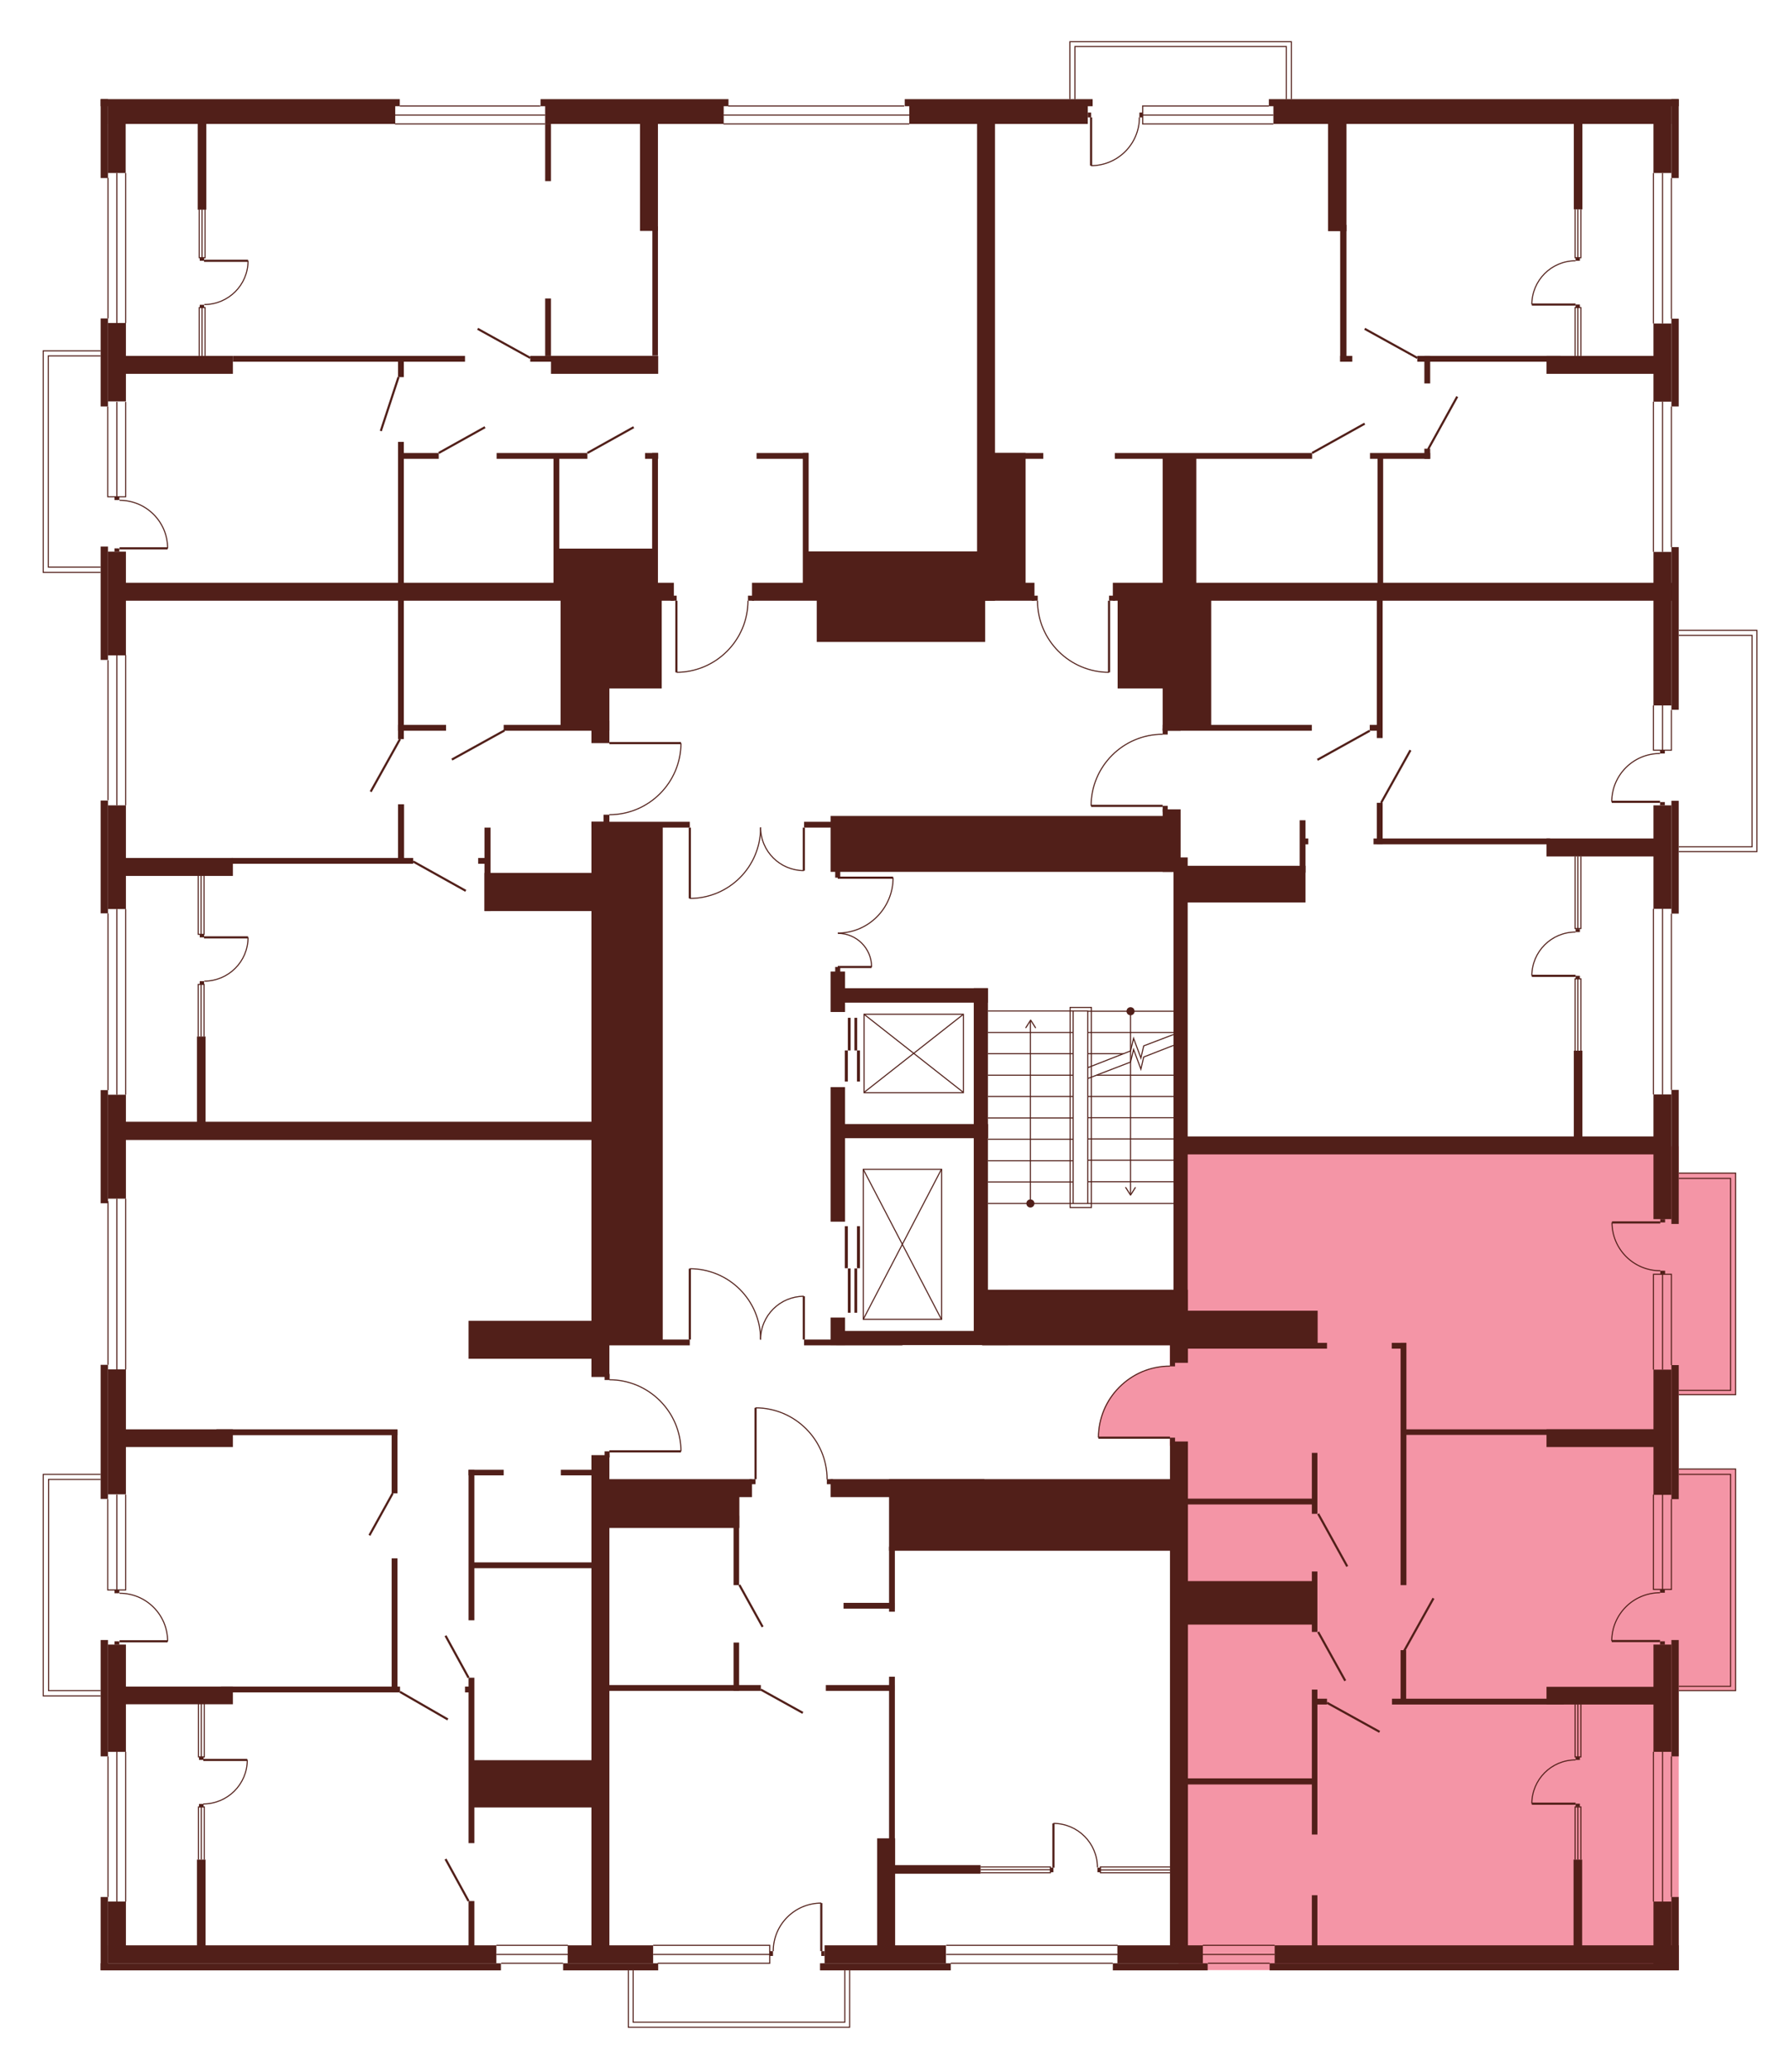 <?xml version="1.0" encoding="utf-8"?>
<!-- Generator: Adobe Illustrator 27.9.0, SVG Export Plug-In . SVG Version: 6.00 Build 0)  -->
<svg version="1.1" xmlns="http://www.w3.org/2000/svg" xmlns:xlink="http://www.w3.org/1999/xlink" x="0px" y="0px"
	 viewBox="0 0 707.9 819.1" style="enable-background:new 0 0 707.9 819.1;" xml:space="preserve">
<style type="text/css">
	.st0{display:none;fill:#F495A6;}
	.st1{fill:#F495A6;}
	.st2{fill:none;stroke:#511F19;stroke-width:0.425;stroke-miterlimit:10;}
	.st3{fill:#511F19;}
	.st4{fill:none;stroke:#511F19;stroke-width:0.85;stroke-miterlimit:10;}
</style>
<g id="Layer_2">
	<path id="_x32_Г5" class="st0" d="M257.9,234.2H39.7V39.1h349.8v193.6h-92.1v4.8h-1.6c0,0,0.5,6.9-3.8,14.1
		c-4.3,7.2-10.3,10.3-10.3,10.3s-5.6,3.6-14.1,3.8l-0.1-28.3l-5.8,0L257.9,234.2z"/>
	<path id="_x32_A5" class="st0" d="M390.6,237.4l-1.1-198.4h274.4v194.8H441.7v3.5h-3.2v28.3c0,0-7-0.2-10.8-2.1
		c0,0-6.1-2.8-7.7-4.8c0,0-3.6-3.6-4.6-5c-1-1.5-3-5.1-3-5.1s-2.8-8.2-2.2-11.2H390.6z"/>
	<path id="_x31_А5" class="st0" d="M459.7,290.3v-55.8h204.1v218.7H467.6v-111h-7.9v-23.6h-28.3c0,0-0.6-8.6,5.6-16.8
		s14.8-10.3,14.8-10.3S456.7,290,459.7,290.3z"/>
	<path id="_x32_Б5" class="st1" d="M462.6,540v-29.9h4.3v-56.9h197v325.7H466.1V571.6h-3.5v-3.3l-28.3-0.1c0,0-0.3-8.8,5-16.1
		c5.3-7.3,12.6-10.1,12.6-10.1S458.5,539.8,462.6,540z"/>
	<path id="_x31_Б5" class="st0" d="M327,584.7h137.5v194.1H237.4V584.7h61.3v-28.2c0,0,7.6-0.2,14.4,4s10.1,10.2,10.1,10.2
		S325.6,572.3,327,584.7z"/>
	<path id="_x32_В5" class="st0" d="M241,573.7v205.2H39.7V447H241v98.4c0,0,11.1-0.4,19.1,7.4c8,7.8,8.8,16.5,8.8,16.5l0.3,4.3H241
		z"/>
	<path id="_x31_В5" class="st0" d="M241,322V447H39.7V234.2H241v59.6h28.3c0,0,0.9,7.2-5.7,16.9c0,0-6.8,7.8-9.8,8.2
		C253.8,318.9,246.9,322.5,241,322z"/>
	<polygon class="st0" points="42.7,226.3 17.1,226.3 17.1,138.7 41.2,138.7 	"/>
	<polygon class="st0" points="423.1,44.5 423.1,16.5 510.7,16.5 510.7,46.2 	"/>
	<polygon class="st0" points="657.4,249.2 694.8,249.2 694.8,336.7 656.5,336.7 	"/>
	<polygon class="st1" points="655.2,463.8 686.4,463.8 686.4,551.4 657.5,551.4 	"/>
	<polygon class="st1" points="658.4,580.8 686.4,580.8 686.4,668.4 657.5,668.4 	"/>
	<polygon class="st0" points="336,776.2 336,801.5 248.5,801.5 248.5,773.5 	"/>
	<polygon class="st0" points="17.1,670.5 17.1,582.9 44.8,582.9 42.7,671.4 	"/>
</g>
<g id="СТЕНЫ">
	<line class="st2" x1="475.7" y1="769.1" x2="504.1" y2="769.1"/>
	<line class="st2" x1="475.7" y1="772.7" x2="504.1" y2="772.7"/>
	<line class="st2" x1="502.1" y1="776.2" x2="477.7" y2="776.2"/>
	<line class="st2" x1="196.3" y1="769.1" x2="224.6" y2="769.1"/>
	<line class="st2" x1="196.3" y1="772.7" x2="224.6" y2="772.7"/>
	<line class="st2" x1="222.7" y1="776.2" x2="198.2" y2="776.2"/>
	<g>
		<rect x="623.1" y="713.1" class="st3" width="1.7" height="1.2"/>
		<rect x="623.1" y="694.6" class="st3" width="1.7" height="1.2"/>
		<g>
			<line class="st4" x1="623.1" y1="713.1" x2="605.8" y2="713.1"/>
			<path class="st2" d="M605.8,713.1c0-9.5,7.7-17.3,17.3-17.3"/>
		</g>
	</g>
	<rect x="39.8" y="39.2" class="st3" width="118.3" height="2.8"/>
	<rect x="213.8" y="39.2" class="st3" width="74.3" height="2.8"/>
	<rect x="39.8" y="39.2" class="st3" width="2.9" height="31.2"/>
	<polyline class="st2" points="42.6,160.7 42.6,196.4 49.7,196.4 49.7,158.9 	"/>
	<rect x="42.7" y="41.9" class="st3" width="113.6" height="7.1"/>
	<rect x="215.6" y="41.9" class="st3" width="70.6" height="7.1"/>
	<rect x="357.8" y="39.2" class="st3" width="74.3" height="2.8"/>
	<rect x="359.6" y="41.9" class="st3" width="70.6" height="7.1"/>
	<rect x="501.8" y="39.2" class="st3" width="162.1" height="2.8"/>
	<rect x="503.6" y="41.9" class="st3" width="157.4" height="7.1"/>
	<rect x="42.7" y="41.9" class="st3" width="7" height="26.5"/>
	<rect x="661" y="39.2" class="st3" width="2.9" height="31.2"/>
	<rect x="653.9" y="41.9" class="st3" width="7.1" height="26.5"/>
	<rect x="661" y="126" class="st3" width="2.9" height="34.7"/>
	<rect x="653.9" y="127.9" class="st3" width="7.1" height="30.9"/>
	<rect x="661" y="216.3" class="st3" width="2.9" height="64.3"/>
	<rect x="653.9" y="218.2" class="st3" width="7.1" height="60.7"/>
	<rect x="661" y="316.6" class="st3" width="2.9" height="44.6"/>
	<rect x="653.9" y="318.4" class="st3" width="7.1" height="40.9"/>
	<rect x="661" y="430.9" class="st3" width="2.9" height="53"/>
	<rect x="653.9" y="432.7" class="st3" width="7.1" height="49.3"/>
	<rect x="661" y="539.7" class="st3" width="2.9" height="53"/>
	<rect x="653.9" y="541.5" class="st3" width="7.1" height="49.5"/>
	<rect x="661" y="648.4" class="st3" width="2.9" height="46"/>
	<rect x="653.9" y="650.2" class="st3" width="7.1" height="42.4"/>
	<rect x="661" y="750" class="st3" width="2.9" height="28.9"/>
	<rect x="653.9" y="751.8" class="st3" width="7.1" height="27.1"/>
	<rect x="502.1" y="776.2" class="st3" width="161.8" height="2.8"/>
	<rect x="504.1" y="769.1" class="st3" width="159.8" height="7.1"/>
	<rect x="324.3" y="776.2" class="st3" width="51.7" height="2.8"/>
	<rect x="222.7" y="776.2" class="st3" width="37.6" height="2.8"/>
	<rect x="326.1" y="769.1" class="st3" width="48" height="7.1"/>
	<rect x="224.5" y="769.1" class="st3" width="33.8" height="7.1"/>
	<rect x="39.8" y="776.2" class="st3" width="158.3" height="2.8"/>
	<rect x="42.7" y="769.1" class="st3" width="153.6" height="7.1"/>
	<rect x="39.8" y="750" class="st3" width="2.9" height="28.9"/>
	<rect x="42.7" y="751.8" class="st3" width="7.1" height="24.2"/>
	<rect x="39.8" y="648.4" class="st3" width="2.9" height="46"/>
	<rect x="42.7" y="650.2" class="st3" width="7.1" height="42.4"/>
	<rect x="39.8" y="431" class="st3" width="2.9" height="44.7"/>
	<rect x="42.7" y="432.8" class="st3" width="7.1" height="41.1"/>
	<rect x="39.8" y="316.5" class="st3" width="2.9" height="44.6"/>
	<rect x="42.7" y="318.4" class="st3" width="7.1" height="41"/>
	<rect x="39.8" y="216.1" class="st3" width="2.9" height="44.8"/>
	<rect x="42.7" y="218.1" class="st3" width="7.1" height="41"/>
	<rect x="39.8" y="125.9" class="st3" width="2.9" height="34.8"/>
	<rect x="42.7" y="127.7" class="st3" width="7.1" height="31"/>
	<rect x="39.8" y="539.6" class="st3" width="2.9" height="53"/>
	<rect x="42.7" y="541.4" class="st3" width="7.1" height="49.4"/>
	<rect x="78.2" y="45.5" class="st3" width="3.4" height="37.4"/>
	<rect x="77.9" y="409.8" class="st3" width="3.4" height="37.4"/>
	<rect x="47" y="140.7" class="st3" width="45.1" height="7.1"/>
	<rect x="47" y="230.4" class="st3" width="219.5" height="7.1"/>
	<rect x="297.4" y="230.4" class="st3" width="111.7" height="7.1"/>
	<rect x="440.1" y="230.4" class="st3" width="221.6" height="7.1"/>
	<rect x="92.1" y="140.7" class="st3" width="91.8" height="2.3"/>
	<rect x="209.7" y="140.7" class="st3" width="48.7" height="2.3"/>
	<rect x="157.4" y="141.2" class="st3" width="2.3" height="7.9"/>
	<rect x="157.4" y="174.7" class="st3" width="2.3" height="58.4"/>
	<rect x="157.4" y="233.8" class="st3" width="2.3" height="58.4"/>
	<rect x="215.6" y="49" class="st3" width="2.3" height="22.6"/>
	<rect x="215.6" y="118" class="st3" width="2.3" height="22.7"/>
	<rect x="217.9" y="140.7" class="st3" width="42.4" height="7.1"/>
	<rect x="253.1" y="46.5" class="st3" width="7.1" height="44.8"/>
	<rect x="386.4" y="46.5" class="st3" width="7.1" height="191"/>
	<rect x="258" y="89.5" class="st3" width="2.2" height="51.1"/>
	<rect x="158" y="179.1" class="st3" width="15.5" height="2.3"/>
	<rect x="196.4" y="179.1" class="st3" width="35.9" height="2.3"/>
	<rect x="255.1" y="179.1" class="st3" width="5.2" height="2.3"/>
	<rect x="299.2" y="179.1" class="st3" width="20.5" height="2.3"/>
	<rect x="392.1" y="179.1" class="st3" width="13.5" height="52.9"/>
	<rect x="392.1" y="179.1" class="st3" width="20.5" height="2.3"/>
	<rect x="541.8" y="179.1" class="st3" width="23.8" height="2.3"/>
	<rect x="440.9" y="179.1" class="st3" width="78" height="2.3"/>
	<rect x="257.9" y="179.1" class="st3" width="2.3" height="55.2"/>
	<rect x="317.5" y="179.1" class="st3" width="2.3" height="55.2"/>
	<rect x="218.9" y="180.2" class="st3" width="2.3" height="52.1"/>
	<rect x="220.1" y="216.9" class="st3" width="39" height="15.8"/>
	<rect x="318.6" y="218" class="st3" width="71.6" height="14.7"/>
	<rect x="459.8" y="181.1" class="st3" width="13.3" height="52.5"/>
	<rect x="563.3" y="177.4" class="st3" width="2.3" height="4"/>
	<rect x="560.5" y="140.7" class="st3" width="56.7" height="2.3"/>
	<rect x="563.3" y="140.7" class="st3" width="2.3" height="10.9"/>
	<rect x="544.8" y="180.6" class="st3" width="2.2" height="53"/>
	<rect x="611.6" y="140.7" class="st3" width="49" height="7.1"/>
	<rect x="525.2" y="45.5" class="st3" width="7.3" height="45.9"/>
	<rect x="530" y="88.9" class="st3" width="2.5" height="54.1"/>
	<rect x="530" y="140.7" class="st3" width="4.8" height="2.3"/>
	<rect x="622.4" y="46.2" class="st3" width="3.4" height="36.6"/>
	<rect x="157.4" y="286.6" class="st3" width="19" height="2.3"/>
	<rect x="199.2" y="286.6" class="st3" width="40" height="2.3"/>
	<rect x="221.7" y="234.7" class="st3" width="19.3" height="54.1"/>
	<rect x="233.9" y="284.9" class="st3" width="7.1" height="8.9"/>
	<rect x="233.9" y="324.9" class="st3" width="7.1" height="219.5"/>
	<rect x="237.2" y="235.5" class="st3" width="24.5" height="36.7"/>
	<rect x="323" y="234.3" class="st3" width="66.6" height="19.5"/>
	<rect x="442" y="235.4" class="st3" width="20" height="36.8"/>
	<rect x="459.8" y="237" class="st3" width="7.1" height="51.9"/>
	<rect x="459.8" y="286.6" class="st3" width="59" height="2.3"/>
	<rect x="466.1" y="235.9" class="st3" width="12.9" height="51.2"/>
	<rect x="544.5" y="235.9" class="st3" width="2.3" height="55.9"/>
	<rect x="544.5" y="317.4" class="st3" width="2.3" height="16.3"/>
	<rect x="328.5" y="384.1" class="st3" width="5.7" height="16"/>
	<rect x="328.5" y="520.9" class="st3" width="5.7" height="10.9"/>
	<rect x="328.5" y="429.8" class="st3" width="5.7" height="53.2"/>
	<rect x="332" y="390.7" class="st3" width="58.7" height="5.7"/>
	<rect x="541.7" y="286.6" class="st3" width="5" height="2.3"/>
	<rect x="543.2" y="331.5" class="st3" width="69.8" height="2.3"/>
	<rect x="611.6" y="331.5" class="st3" width="43.2" height="7.1"/>
	<rect x="48.9" y="339.2" class="st3" width="43.2" height="7.1"/>
	<rect x="91.6" y="339.2" class="st3" width="71.8" height="2.3"/>
	<rect x="157.4" y="318" class="st3" width="2.4" height="22.3"/>
	<rect x="191.6" y="327.2" class="st3" width="2.4" height="33"/>
	<rect x="189.1" y="339.2" class="st3" width="4.3" height="2.3"/>
	<rect x="191.6" y="345.1" class="st3" width="45" height="15.1"/>
	<rect x="233.9" y="324.9" class="st3" width="38.9" height="2.3"/>
	<rect x="318" y="324.9" class="st3" width="38.9" height="2.3"/>
	<rect x="233.9" y="529.6" class="st3" width="38.9" height="2.3"/>
	<rect x="318" y="529.6" class="st3" width="38.9" height="2.3"/>
	<rect x="239.6" y="326.8" class="st3" width="22.5" height="203.3"/>
	<rect x="48.7" y="443.5" class="st3" width="188.1" height="7.2"/>
	<rect x="185.3" y="522.2" class="st3" width="50.2" height="15"/>
	<rect x="328.5" y="322.6" class="st3" width="136" height="22.1"/>
	<rect x="459.8" y="320" class="st3" width="7.1" height="24.7"/>
	<rect x="464.1" y="339" class="st3" width="5.6" height="178.3"/>
	<rect x="468.6" y="342.3" class="st3" width="47.7" height="14.5"/>
	<rect x="514" y="324.3" class="st3" width="2.3" height="20.7"/>
	<rect x="514.7" y="331.5" class="st3" width="2.7" height="2.3"/>
	<rect x="330.7" y="526.2" class="st3" width="68" height="5.6"/>
	<rect x="330.7" y="444.4" class="st3" width="60.1" height="5.6"/>
	<rect x="385.1" y="390.7" class="st3" width="5.6" height="139.2"/>
	<rect x="388.4" y="509.9" class="st3" width="81.4" height="22"/>
	<rect x="462.7" y="528.1" class="st3" width="7.1" height="10.7"/>
	<rect x="466.8" y="449.3" class="st3" width="191.2" height="7.1"/>
	<rect x="622.4" y="415.4" class="st3" width="3.4" height="36"/>
	<rect x="467.7" y="530.9" class="st3" width="57.1" height="2.3"/>
	<rect x="466.2" y="518.2" class="st3" width="54.9" height="13.7"/>
	<rect x="550.4" y="530.9" class="st3" width="5.7" height="2.3"/>
	<rect x="553.9" y="530.9" class="st3" width="2.3" height="95.8"/>
	<rect x="555.4" y="565.1" class="st3" width="99.8" height="2.2"/>
	<rect x="611.6" y="565.1" class="st3" width="46.3" height="7"/>
	<rect x="611.6" y="666.9" class="st3" width="46.3" height="7"/>
	<rect x="44.8" y="565.1" class="st3" width="47.3" height="7"/>
	<rect x="44.8" y="666.8" class="st3" width="47.3" height="7"/>
	<rect x="85.6" y="565.1" class="st3" width="71.6" height="2.3"/>
	<rect x="154.9" y="565.3" class="st3" width="2.3" height="25.1"/>
	<rect x="154.9" y="616.1" class="st3" width="2.3" height="52.9"/>
	<rect x="87.4" y="666.8" class="st3" width="70.8" height="2.3"/>
	<rect x="77.9" y="735.2" class="st3" width="3.4" height="36"/>
	<rect x="185.3" y="581.1" class="st3" width="13.9" height="2.2"/>
	<rect x="221.8" y="581.1" class="st3" width="13.9" height="2.2"/>
	<rect x="185.3" y="581.1" class="st3" width="2.3" height="59.5"/>
	<rect x="233.9" y="575.3" class="st3" width="7.1" height="198.2"/>
	<rect x="236.6" y="584.8" class="st3" width="60.8" height="7.1"/>
	<rect x="328.5" y="584.8" class="st3" width="60.8" height="7.1"/>
	<rect x="238.5" y="590" class="st3" width="53.9" height="14.1"/>
	<rect x="290.1" y="599.3" class="st3" width="2.2" height="27.4"/>
	<rect x="290.1" y="649.4" class="st3" width="2.2" height="19.1"/>
	<rect x="239.2" y="666.2" class="st3" width="61.7" height="2.3"/>
	<rect x="326.6" y="666.2" class="st3" width="27.1" height="2.3"/>
	<rect x="333.6" y="633.7" class="st3" width="20.1" height="2.3"/>
	<rect x="351.6" y="584.8" class="st3" width="112.9" height="28.3"/>
	<rect x="462.7" y="569.9" class="st3" width="7.1" height="201.3"/>
	<rect x="346.9" y="726.8" class="st3" width="7.1" height="46.6"/>
	<rect x="351.6" y="662.9" class="st3" width="2.3" height="66.4"/>
	<rect x="351.6" y="611.5" class="st3" width="2.3" height="25.7"/>
	<rect x="353.4" y="737.4" class="st3" width="34.4" height="3.4"/>
	<rect x="518.8" y="749.3" class="st3" width="2.2" height="22.4"/>
	<rect x="518.8" y="668" class="st3" width="2.2" height="57.3"/>
	<rect x="518.8" y="621.3" class="st3" width="2.2" height="23.9"/>
	<rect x="518.8" y="574.4" class="st3" width="2.2" height="24.1"/>
	<rect x="468.3" y="703.1" class="st3" width="51.8" height="2.4"/>
	<rect x="519.7" y="671.6" class="st3" width="5.1" height="2.3"/>
	<rect x="550.5" y="671.6" class="st3" width="67.9" height="2.3"/>
	<rect x="553.9" y="652.4" class="st3" width="2.2" height="20"/>
	<rect x="467.4" y="625.1" class="st3" width="52.3" height="17.2"/>
	<rect x="468.7" y="592.5" class="st3" width="51" height="2.3"/>
	<rect x="622.3" y="735.2" class="st3" width="3.4" height="35.6"/>
	<rect x="185.3" y="751.6" class="st3" width="2.3" height="20.3"/>
	<rect x="185.3" y="663.3" class="st3" width="2.3" height="65.4"/>
	<rect x="183.9" y="666.8" class="st3" width="2.9" height="2.3"/>
	<rect x="187.3" y="695.9" class="st3" width="46.9" height="18.7"/>
	<rect x="186.9" y="617.7" class="st3" width="49" height="2.3"/>
	<line class="st2" x1="46.2" y1="196.4" x2="46.2" y2="158.9"/>
	<line class="st2" x1="46.2" y1="127.7" x2="46.2" y2="68.4"/>
	<line class="st2" x1="49.7" y1="127.7" x2="49.7" y2="68.4"/>
	<line class="st2" x1="42.7" y1="125.9" x2="42.7" y2="70.3"/>
	<line class="st2" x1="653.9" y1="68.4" x2="653.9" y2="127.9"/>
	<line class="st2" x1="661" y1="70.4" x2="661" y2="126"/>
	<line class="st2" x1="657.5" y1="68.4" x2="657.5" y2="127.9"/>
	<line class="st2" x1="653.9" y1="158.8" x2="653.9" y2="218.2"/>
	<line class="st2" x1="661" y1="160.7" x2="661" y2="216.3"/>
	<line class="st2" x1="657.5" y1="158.8" x2="657.5" y2="218.2"/>
	<line class="st2" x1="661" y1="361.2" x2="661" y2="430.9"/>
	<line class="st2" x1="653.9" y1="359.3" x2="653.9" y2="432.7"/>
	<line class="st2" x1="657.5" y1="359.3" x2="657.5" y2="432.7"/>
	<polyline class="st2" points="653.9,541.5 653.9,503.8 661,503.8 661,539.7 	"/>
	<line class="st2" x1="657.5" y1="503.8" x2="657.5" y2="541.5"/>
	<line class="st2" x1="661" y1="694.4" x2="661" y2="750"/>
	<line class="st2" x1="653.9" y1="692.6" x2="653.9" y2="751.8"/>
	<line class="st2" x1="657.5" y1="751.8" x2="657.5" y2="692.6"/>
	<line class="st2" x1="440.1" y1="776.2" x2="376" y2="776.2"/>
	<line class="st2" x1="374.2" y1="769.1" x2="442" y2="769.1"/>
	<line class="st2" x1="442" y1="772.7" x2="374.2" y2="772.7"/>
	<line class="st2" x1="49.7" y1="751.8" x2="49.7" y2="692.6"/>
	<line class="st2" x1="42.7" y1="694.4" x2="42.7" y2="750"/>
	<line class="st2" x1="46.2" y1="751.8" x2="46.2" y2="692.6"/>
	<line class="st2" x1="49.7" y1="473.9" x2="49.7" y2="541.4"/>
	<line class="st2" x1="42.7" y1="539.6" x2="42.7" y2="474.9"/>
	<line class="st2" x1="46.2" y1="473.9" x2="46.2" y2="541.4"/>
	<line class="st2" x1="42.7" y1="361.1" x2="42.7" y2="431"/>
	<line class="st2" x1="49.7" y1="432.8" x2="49.7" y2="359.4"/>
	<line class="st2" x1="46.2" y1="359.4" x2="46.2" y2="432.8"/>
	<line class="st2" x1="42.7" y1="261" x2="42.7" y2="316.4"/>
	<line class="st2" x1="49.7" y1="318.4" x2="49.7" y2="259"/>
	<line class="st2" x1="46.2" y1="259" x2="46.2" y2="318.4"/>
	<polyline class="st2" points="78.8,82.8 78.8,101.9 81.1,101.9 81.1,82.8 	"/>
	<line class="st2" x1="79.9" y1="101.9" x2="79.9" y2="82.8"/>
	<polyline class="st2" points="78.8,140.7 78.8,121.6 81.1,121.6 81.1,140.7 	"/>
	<line class="st2" x1="79.9" y1="121.6" x2="79.9" y2="140.7"/>
	<polyline class="st2" points="622.9,140.7 622.9,121.6 625.2,121.6 625.2,140.7 	"/>
	<line class="st2" x1="624" y1="121.6" x2="624" y2="140.7"/>
	<polyline class="st2" points="622.9,82.8 622.9,101.9 625.2,101.9 625.2,82.8 	"/>
	<line class="st2" x1="624" y1="101.9" x2="624" y2="82.8"/>
	<polyline class="st2" points="622.9,415.4 622.9,387 625.2,387 625.2,415.4 	"/>
	<line class="st2" x1="624" y1="387" x2="624" y2="415.4"/>
	<polyline class="st2" points="622.9,338.6 622.9,367.1 625.2,367.1 625.2,338.6 	"/>
	<line class="st2" x1="624" y1="367.1" x2="624" y2="338.6"/>
	<polyline class="st2" points="622.9,735.2 622.9,714.4 625.2,714.4 625.2,735.2 	"/>
	<line class="st2" x1="624" y1="714.4" x2="624" y2="735.2"/>
	<polyline class="st2" points="622.9,673.8 622.9,694.6 625.2,694.6 625.2,673.8 	"/>
	<line class="st2" x1="624" y1="694.6" x2="624" y2="673.8"/>
	<polyline class="st2" points="387.8,738.1 415.4,738.1 415.4,740.4 387.8,740.4 	"/>
	<line class="st2" x1="415.4" y1="739.2" x2="387.8" y2="739.2"/>
	<polyline class="st2" points="462.7,740.4 435.2,740.4 435.2,738.1 462.7,738.1 	"/>
	<line class="st2" x1="435.2" y1="739.3" x2="462.7" y2="739.3"/>
	<polyline class="st2" points="78.5,735.2 78.5,714.4 80.8,714.4 80.8,735.2 	"/>
	<line class="st2" x1="79.6" y1="714.4" x2="79.6" y2="735.2"/>
	<polyline class="st2" points="78.5,673.5 78.5,694.6 80.8,694.6 80.8,673.5 	"/>
	<line class="st2" x1="79.6" y1="694.6" x2="79.6" y2="673.5"/>
	<polyline class="st2" points="78.4,409.8 78.4,389.2 80.7,389.2 80.7,409.8 	"/>
	<line class="st2" x1="79.5" y1="389.2" x2="79.5" y2="409.8"/>
	<polyline class="st2" points="78.4,346.1 78.4,369.4 80.7,369.4 80.7,346.1 	"/>
	<line class="st2" x1="79.5" y1="369.4" x2="79.5" y2="346.1"/>
	<polyline class="st2" points="425.1,39.2 425.1,18.4 508.7,18.4 508.7,39.2 	"/>
	<polyline class="st2" points="510.7,39.2 510.7,16.5 423.1,16.5 423.1,39.2 	"/>
	<polyline class="st2" points="663.9,249.2 694.8,249.2 694.8,336.7 663.9,336.7 	"/>
	<polyline class="st2" points="663.9,334.8 692.9,334.8 692.9,251.2 663.9,251.2 	"/>
	<line class="st4" x1="188.9" y1="130" x2="209.7" y2="141.5"/>
	<line class="st4" x1="539.7" y1="130" x2="560.5" y2="141.5"/>
	<line class="st4" x1="521" y1="300.4" x2="541.7" y2="288.9"/>
	<line class="st4" x1="532.8" y1="619.3" x2="521.3" y2="598.5"/>
	<line class="st4" x1="566.9" y1="631.9" x2="555.3" y2="652.7"/>
	<line class="st4" x1="532" y1="664.5" x2="521.3" y2="645.2"/>
	<line class="st4" x1="545.6" y1="684.7" x2="524.8" y2="673.2"/>
	<line class="st4" x1="518.9" y1="179.1" x2="539.7" y2="167.5"/>
	<line class="st4" x1="576.3" y1="156.8" x2="564.8" y2="177.6"/>
	<line class="st4" x1="557.8" y1="296.6" x2="546.2" y2="317.4"/>
	<line class="st4" x1="178.7" y1="300.3" x2="199.5" y2="288.8"/>
	<line class="st4" x1="163.4" y1="340.6" x2="184.2" y2="352.2"/>
	<line class="st4" x1="146.1" y1="607" x2="155.3" y2="590.4"/>
	<line class="st4" x1="176.2" y1="646.7" x2="185.3" y2="663.3"/>
	<line class="st4" x1="292.4" y1="626.6" x2="301.6" y2="643.2"/>
	<line class="st4" x1="300.9" y1="668" x2="317.5" y2="677.2"/>
	<line class="st4" x1="176.2" y1="735" x2="185.3" y2="751.6"/>
	<line class="st4" x1="146.6" y1="313" x2="158.2" y2="292.2"/>
	<line class="st4" x1="173.5" y1="179.1" x2="191.8" y2="168.9"/>
	<line class="st4" x1="232.3" y1="179.1" x2="250.6" y2="168.9"/>
	<line class="st4" x1="150.6" y1="170.4" x2="157.6" y2="149.1"/>
	<g>
		<line class="st4" x1="241" y1="293.8" x2="269.3" y2="293.8"/>
		<path class="st2" d="M269.3,293.8c0,15.6-12.7,28.3-28.3,28.3"/>
	</g>
	<g>
		<g>
			<line class="st4" x1="272.8" y1="327.2" x2="272.8" y2="355.2"/>
			<path class="st2" d="M272.8,355.2c15.5,0,28-12.5,28-28"/>
		</g>
		<g>
			<line class="st4" x1="317.9" y1="327.2" x2="317.9" y2="344.2"/>
			<path class="st2" d="M317.9,344.2c-9.4,0-17.1-7.6-17.1-17.1"/>
		</g>
	</g>
	<g>
		<g>
			<line class="st4" x1="272.8" y1="529.6" x2="272.8" y2="501.6"/>
			<path class="st2" d="M272.8,501.6c15.5,0,28,12.5,28,28"/>
		</g>
		<g>
			<line class="st4" x1="317.9" y1="529.6" x2="317.9" y2="512.5"/>
			<path class="st2" d="M317.9,512.5c-9.4,0-17.1,7.6-17.1,17.1"/>
		</g>
	</g>
	<g>
		<g>
			<line class="st4" x1="331.3" y1="347" x2="353.2" y2="347"/>
			<path class="st2" d="M353.2,347c0,12.1-9.8,21.9-21.9,21.9"/>
		</g>
		<g>
			<line class="st4" x1="331.3" y1="382.3" x2="344.7" y2="382.3"/>
			<path class="st2" d="M344.7,382.3c0-7.4-6-13.3-13.3-13.3"/>
		</g>
	</g>
	<rect x="238.7" y="322.1" class="st3" width="2.3" height="4"/>
	<g>
		<g>
			<line class="st4" x1="267.5" y1="237.5" x2="267.5" y2="265.8"/>
			<path class="st2" d="M267.5,265.8c15.6,0,28.3-12.7,28.3-28.3"/>
		</g>
		<rect x="295.8" y="235.5" class="st3" width="2.4" height="2"/>
		<rect x="265.2" y="235.5" class="st3" width="2.4" height="2"/>
	</g>
	<g>
		<g>
			<line class="st4" x1="438.6" y1="237.5" x2="438.6" y2="265.8"/>
			<path class="st2" d="M438.6,265.8c-15.6,0-28.3-12.7-28.3-28.3"/>
		</g>
		<rect x="408" y="235.5" class="st3" width="2.4" height="2"/>
		<rect x="438.6" y="235.5" class="st3" width="2.4" height="2"/>
	</g>
	<g>
		<g>
			<line class="st4" x1="459.8" y1="318.6" x2="431.5" y2="318.6"/>
			<path class="st2" d="M431.5,318.6c0-15.6,12.7-28.3,28.3-28.3"/>
		</g>
		<rect x="459.8" y="288" class="st3" width="2" height="2.4"/>
		<rect x="459.8" y="318.6" class="st3" width="2" height="2.4"/>
	</g>
	<g>
		<g>
			<line class="st4" x1="241" y1="573.8" x2="269.3" y2="573.8"/>
			<path class="st2" d="M269.3,573.8c0-15.6-12.7-28.3-28.3-28.3"/>
		</g>
		<rect x="239.1" y="543.2" class="st3" width="2" height="2.4"/>
		<rect x="239.1" y="573.8" class="st3" width="2" height="2.4"/>
	</g>
	<g>
		<g>
			<line class="st4" x1="298.8" y1="584.8" x2="298.8" y2="556.6"/>
			<path class="st2" d="M298.8,556.6c15.6,0,28.3,12.7,28.3,28.3"/>
		</g>
		<rect x="327" y="584.8" class="st3" width="2.4" height="2"/>
		<rect x="296.4" y="584.8" class="st3" width="2.4" height="2"/>
	</g>
	<g>
		<g>
			<line class="st4" x1="462.7" y1="568.4" x2="434.4" y2="568.4"/>
			<path class="st2" d="M434.4,568.4c0-15.6,12.7-28.3,28.3-28.3"/>
		</g>
		<rect x="462.7" y="537.8" class="st3" width="2" height="2.4"/>
		<rect x="462.7" y="568.4" class="st3" width="2" height="2.4"/>
	</g>
	<rect x="330.3" y="382.3" class="st3" width="2" height="2.6"/>
	<rect x="330.3" y="344.4" class="st3" width="2" height="2.6"/>
	<line class="st4" x1="158.2" y1="668.9" x2="177.1" y2="679.8"/>
	<g>
		<rect x="79" y="101.9" class="st3" width="1.7" height="1.2"/>
		<rect x="79" y="120.5" class="st3" width="1.7" height="1.2"/>
		<g>
			<line class="st4" x1="80.7" y1="103.1" x2="98.1" y2="103.1"/>
			<path class="st2" d="M98.1,103.1c0,9.6-7.8,17.3-17.3,17.3"/>
		</g>
	</g>
	<g>
		<rect x="45.3" y="216.8" class="st3" width="1.9" height="1.3"/>
		<rect x="45.3" y="196.4" class="st3" width="1.9" height="1.3"/>
		<g>
			<line class="st4" x1="47.3" y1="216.8" x2="66.3" y2="216.8"/>
			<path class="st2" d="M66.3,216.8c0-10.5-8.5-19-19-19"/>
		</g>
	</g>
	<polyline class="st2" points="42.6,592.7 42.6,628.6 49.7,628.6 49.7,590.9 	"/>
	<line class="st2" x1="46.2" y1="628.6" x2="46.2" y2="590.9"/>
	<polyline class="st2" points="39.8,582.9 17.1,582.9 17.1,670.5 39.8,670.5 	"/>
	<polyline class="st2" points="39.8,668.4 19.2,668.4 19.2,584.9 39.8,584.9 	"/>
	<polyline class="st2" points="39.8,138.7 17.1,138.7 17.1,226.3 39.8,226.3 	"/>
	<polyline class="st2" points="39.8,224.2 19.1,224.2 19.1,140.7 39.8,140.7 	"/>
	<g>
		<rect x="45.3" y="648.9" class="st3" width="1.9" height="1.3"/>
		<rect x="45.3" y="628.6" class="st3" width="1.9" height="1.3"/>
		<g>
			<line class="st4" x1="47.3" y1="648.9" x2="66.3" y2="648.9"/>
			<path class="st2" d="M66.3,648.9c0-10.5-8.5-19-19-19"/>
		</g>
	</g>
	<g>
		<rect x="623.1" y="120.4" class="st3" width="1.7" height="1.2"/>
		<rect x="623.1" y="101.9" class="st3" width="1.7" height="1.2"/>
		<g>
			<line class="st4" x1="623.1" y1="120.4" x2="605.8" y2="120.4"/>
			<path class="st2" d="M605.8,120.4c0-9.5,7.7-17.3,17.3-17.3"/>
		</g>
	</g>
	<g>
		<rect x="623.1" y="385.8" class="st3" width="1.7" height="1.2"/>
		<rect x="623.1" y="367.3" class="st3" width="1.7" height="1.2"/>
		<g>
			<line class="st4" x1="623.1" y1="385.8" x2="605.8" y2="385.8"/>
			<path class="st2" d="M605.8,385.8c0-9.5,7.7-17.3,17.3-17.3"/>
		</g>
	</g>
	<polyline class="st2" points="661,280.7 661,296.6 653.9,296.6 653.9,278.9 	"/>
	<line class="st2" x1="657.5" y1="296.6" x2="657.5" y2="278.9"/>
	<polyline class="st2" points="663.9,463.8 686.4,463.8 686.4,551.4 663.9,551.4 	"/>
	<polyline class="st2" points="663.9,549.7 684.4,549.7 684.4,465.9 663.9,465.9 	"/>
	<polyline class="st2" points="663.9,580.8 686.4,580.8 686.4,668.4 663.9,668.4 	"/>
	<polyline class="st2" points="663.9,666.7 684.4,666.7 684.4,582.9 663.9,582.9 	"/>
	<g>
		<rect x="656.5" y="317.1" class="st3" width="1.9" height="1.3"/>
		<rect x="656.5" y="296.6" class="st3" width="1.9" height="1.3"/>
		<g>
			<line class="st4" x1="656.5" y1="317" x2="637.4" y2="317"/>
			<path class="st2" d="M637.4,317c0-10.5,8.5-19.1,19.1-19.1"/>
		</g>
	</g>
	<polyline class="st2" points="661,592.7 661,628.4 653.9,628.4 653.9,590.9 	"/>
	<line class="st2" x1="657.5" y1="628.4" x2="657.5" y2="590.9"/>
	<g>
		<rect x="656.5" y="648.9" class="st3" width="1.9" height="1.3"/>
		<rect x="656.5" y="628.4" class="st3" width="1.9" height="1.3"/>
		<g>
			<line class="st4" x1="656.5" y1="648.8" x2="637.4" y2="648.8"/>
			<path class="st2" d="M637.4,648.8c0-10.5,8.5-19.1,19.1-19.1"/>
		</g>
	</g>
	<polyline class="st2" points="501.8,41.9 451.9,41.9 451.9,49 503.6,49 	"/>
	<line class="st2" x1="503.6" y1="45.5" x2="451.9" y2="45.5"/>
	<line class="st2" x1="215.6" y1="49" x2="156.2" y2="49"/>
	<line class="st2" x1="158.1" y1="41.9" x2="213.7" y2="41.9"/>
	<line class="st2" x1="156.2" y1="45.5" x2="215.6" y2="45.5"/>
	<line class="st2" x1="286.1" y1="49" x2="359.6" y2="49"/>
	<line class="st2" x1="357.6" y1="41.9" x2="288" y2="41.9"/>
	<line class="st2" x1="359.6" y1="45.5" x2="286.1" y2="45.5"/>
	<g>
		<rect x="430.2" y="44.5" class="st3" width="1.3" height="1.9"/>
		<rect x="450.6" y="44.5" class="st3" width="1.3" height="1.9"/>
		<g>
			<line class="st4" x1="431.5" y1="46.4" x2="431.5" y2="65.5"/>
			<path class="st2" d="M431.5,65.5c10.5,0,19.1-8.5,19.1-19.1"/>
		</g>
	</g>
	<g>
		<rect x="656.6" y="482" class="st3" width="1.9" height="1.3"/>
		<rect x="656.6" y="502.4" class="st3" width="1.9" height="1.3"/>
		<g>
			<line class="st4" x1="656.6" y1="483.3" x2="637.5" y2="483.3"/>
			<path class="st2" d="M637.5,483.3c0,10.5,8.5,19.1,19.1,19.1"/>
		</g>
	</g>
	<g>
		<rect x="79" y="369.4" class="st3" width="1.7" height="1.2"/>
		<rect x="79" y="387.9" class="st3" width="1.7" height="1.2"/>
		<g>
			<line class="st4" x1="80.7" y1="370.6" x2="98.1" y2="370.6"/>
			<path class="st2" d="M98.1,370.6c0,9.6-7.8,17.3-17.3,17.3"/>
		</g>
	</g>
	<polyline class="st2" points="260.1,776.2 304.4,776.2 304.4,769.1 258.3,769.1 	"/>
	<line class="st2" x1="258.3" y1="772.7" x2="304.4" y2="772.7"/>
	<polyline class="st2" points="248.5,779 248.5,801.5 336,801.5 336,779 	"/>
	<polyline class="st2" points="334.1,779 334.1,799.5 250.4,799.5 250.4,779 	"/>
	<g>
		<rect x="324.8" y="771.4" class="st3" width="1.3" height="1.9"/>
		<rect x="304.4" y="771.4" class="st3" width="1.3" height="1.9"/>
		<g>
			<line class="st4" x1="324.8" y1="771.4" x2="324.8" y2="752.4"/>
			<path class="st2" d="M324.8,752.4c-10.5,0-19,8.5-19,19"/>
		</g>
	</g>
	<g>
		<rect x="78.7" y="694.6" class="st3" width="1.8" height="1.2"/>
		<rect x="78.7" y="713.2" class="st3" width="1.8" height="1.2"/>
		<g>
			<line class="st4" x1="80.4" y1="695.8" x2="97.8" y2="695.8"/>
			<path class="st2" d="M97.8,695.8c0,9.6-7.8,17.4-17.4,17.4"/>
		</g>
	</g>
	<g>
		<rect x="415.4" y="738.4" class="st3" width="1.2" height="1.8"/>
		<rect x="434" y="738.4" class="st3" width="1.2" height="1.8"/>
		<g>
			<line class="st4" x1="416.6" y1="738.4" x2="416.6" y2="720.9"/>
			<path class="st2" d="M416.6,720.9c9.6,0,17.4,7.8,17.4,17.4"/>
		</g>
	</g>
	<g>
		<line class="st2" x1="424.4" y1="399.7" x2="390.7" y2="399.7"/>
		<line class="st2" x1="424.4" y1="467.3" x2="390.7" y2="467.3"/>
		<line class="st2" x1="424.4" y1="475.8" x2="390.7" y2="475.8"/>
		<line class="st2" x1="424.4" y1="458.9" x2="390.7" y2="458.9"/>
		<line class="st2" x1="424.4" y1="450.4" x2="390.7" y2="450.4"/>
		<line class="st2" x1="424.4" y1="442" x2="390.7" y2="442"/>
		<line class="st2" x1="424.4" y1="433.5" x2="390.7" y2="433.5"/>
		<line class="st2" x1="424.4" y1="425.1" x2="390.7" y2="425.1"/>
		<line class="st2" x1="424.4" y1="416.6" x2="390.7" y2="416.6"/>
		<line class="st2" x1="424.4" y1="408.2" x2="390.7" y2="408.2"/>
		<g>
			<g>
				<line class="st2" x1="407.5" y1="475.8" x2="407.5" y2="403.6"/>
				<g>
					<path class="st3" d="M409.1,475.8c0,0.9-0.7,1.6-1.6,1.6c-0.9,0-1.6-0.7-1.6-1.6c0-0.9,0.7-1.6,1.6-1.6
						C408.4,474.2,409.1,474.9,409.1,475.8z"/>
				</g>
				<g>
					<path class="st3" d="M409.6,406.5c-0.1,0.1-0.2,0-0.3-0.1l-1.7-2.7l-1.7,2.7c-0.1,0.1-0.2,0.1-0.3,0.1
						c-0.1-0.1-0.1-0.2-0.1-0.3l1.9-3c0-0.1,0.1-0.1,0.2-0.1c0.1,0,0.1,0,0.2,0.1l1.9,3c0,0,0,0.1,0,0.1
						C409.7,406.4,409.7,406.4,409.6,406.5z"/>
				</g>
			</g>
		</g>
	</g>
	<polyline class="st2" points="464.1,413.3 452.3,417.9 451.2,422.7 448.3,414.9 447.1,419.9 430.2,426.4 	"/>
	<polyline class="st2" points="464.1,409 452.3,413.5 451.2,418.3 448.3,410.5 447.1,415.5 430.2,422.1 	"/>
	<line class="st2" x1="430.2" y1="467.2" x2="464.1" y2="467.2"/>
	<line class="st2" x1="430.2" y1="475.8" x2="464.1" y2="475.8"/>
	<line class="st2" x1="464.1" y1="458.7" x2="430.2" y2="458.7"/>
	<line class="st2" x1="464.1" y1="450.3" x2="430.2" y2="450.3"/>
	<line class="st2" x1="464.1" y1="441.9" x2="430.2" y2="441.9"/>
	<line class="st2" x1="464.1" y1="433.5" x2="430.2" y2="433.5"/>
	<line class="st2" x1="464.1" y1="399.8" x2="430.2" y2="399.8"/>
	<line class="st2" x1="464.1" y1="408.2" x2="430.2" y2="408.2"/>
	<line class="st2" x1="464.1" y1="425.1" x2="433.7" y2="425.1"/>
	<line class="st2" x1="444.2" y1="416.6" x2="430.2" y2="416.6"/>
	<g>
		<g>
			<line class="st2" x1="447.1" y1="399.8" x2="447.1" y2="472.2"/>
			<g>
				<path class="st3" d="M445.5,399.8c0-0.9,0.7-1.6,1.6-1.6c0.9,0,1.6,0.7,1.6,1.6c0,0.9-0.7,1.6-1.6,1.6
					C446.2,401.4,445.5,400.7,445.5,399.8z"/>
			</g>
			<g>
				<path class="st3" d="M445.1,469.3c0.1-0.1,0.2,0,0.3,0.1l1.7,2.7l1.7-2.7c0.1-0.1,0.2-0.1,0.3-0.1c0.1,0.1,0.1,0.2,0.1,0.3
					l-1.9,3c0,0.1-0.1,0.1-0.2,0.1c-0.1,0-0.1,0-0.2-0.1l-1.9-3c0,0,0-0.1,0-0.1C445,469.4,445,469.3,445.1,469.3z"/>
			</g>
		</g>
	</g>
	<g>
		<rect x="341.4" y="462.3" class="st2" width="31" height="59.3"/>
		<line class="st2" x1="341.4" y1="462.3" x2="372.3" y2="521.6"/>
		<line class="st2" x1="372.3" y1="462.3" x2="341.4" y2="521.6"/>
	</g>
	<g>
		<rect x="341.7" y="401" class="st2" width="39.3" height="31"/>
		<line class="st2" x1="341.7" y1="431.9" x2="381" y2="401"/>
		<line class="st2" x1="341.7" y1="401" x2="381" y2="431.9"/>
	</g>
	<g>
		<rect x="334.1" y="415.3" class="st3" width="1.2" height="12.3"/>
		<rect x="335.3" y="402.4" class="st3" width="1.1" height="12.9"/>
		<rect x="338.9" y="415.3" class="st3" width="1.2" height="12.3"/>
		<rect x="337.9" y="402.4" class="st3" width="1.1" height="12.9"/>
	</g>
	<g>
		<rect x="334.1" y="484.8" class="st3" width="1.2" height="16.6"/>
		<rect x="335.3" y="501.5" class="st3" width="1.1" height="17.5"/>
		<rect x="338.9" y="484.8" class="st3" width="1.2" height="16.6"/>
		<rect x="337.9" y="501.5" class="st3" width="1.1" height="17.5"/>
	</g>
	<rect x="424.4" y="399.7" class="st2" width="5.8" height="76.1"/>
	<rect x="423.2" y="398.3" class="st2" width="8.4" height="79.1"/>
	<rect x="441.9" y="769.1" class="st3" width="33.8" height="7.1"/>
	<rect x="440.1" y="776.2" class="st3" width="37.5" height="2.8"/>
</g>
</svg>
